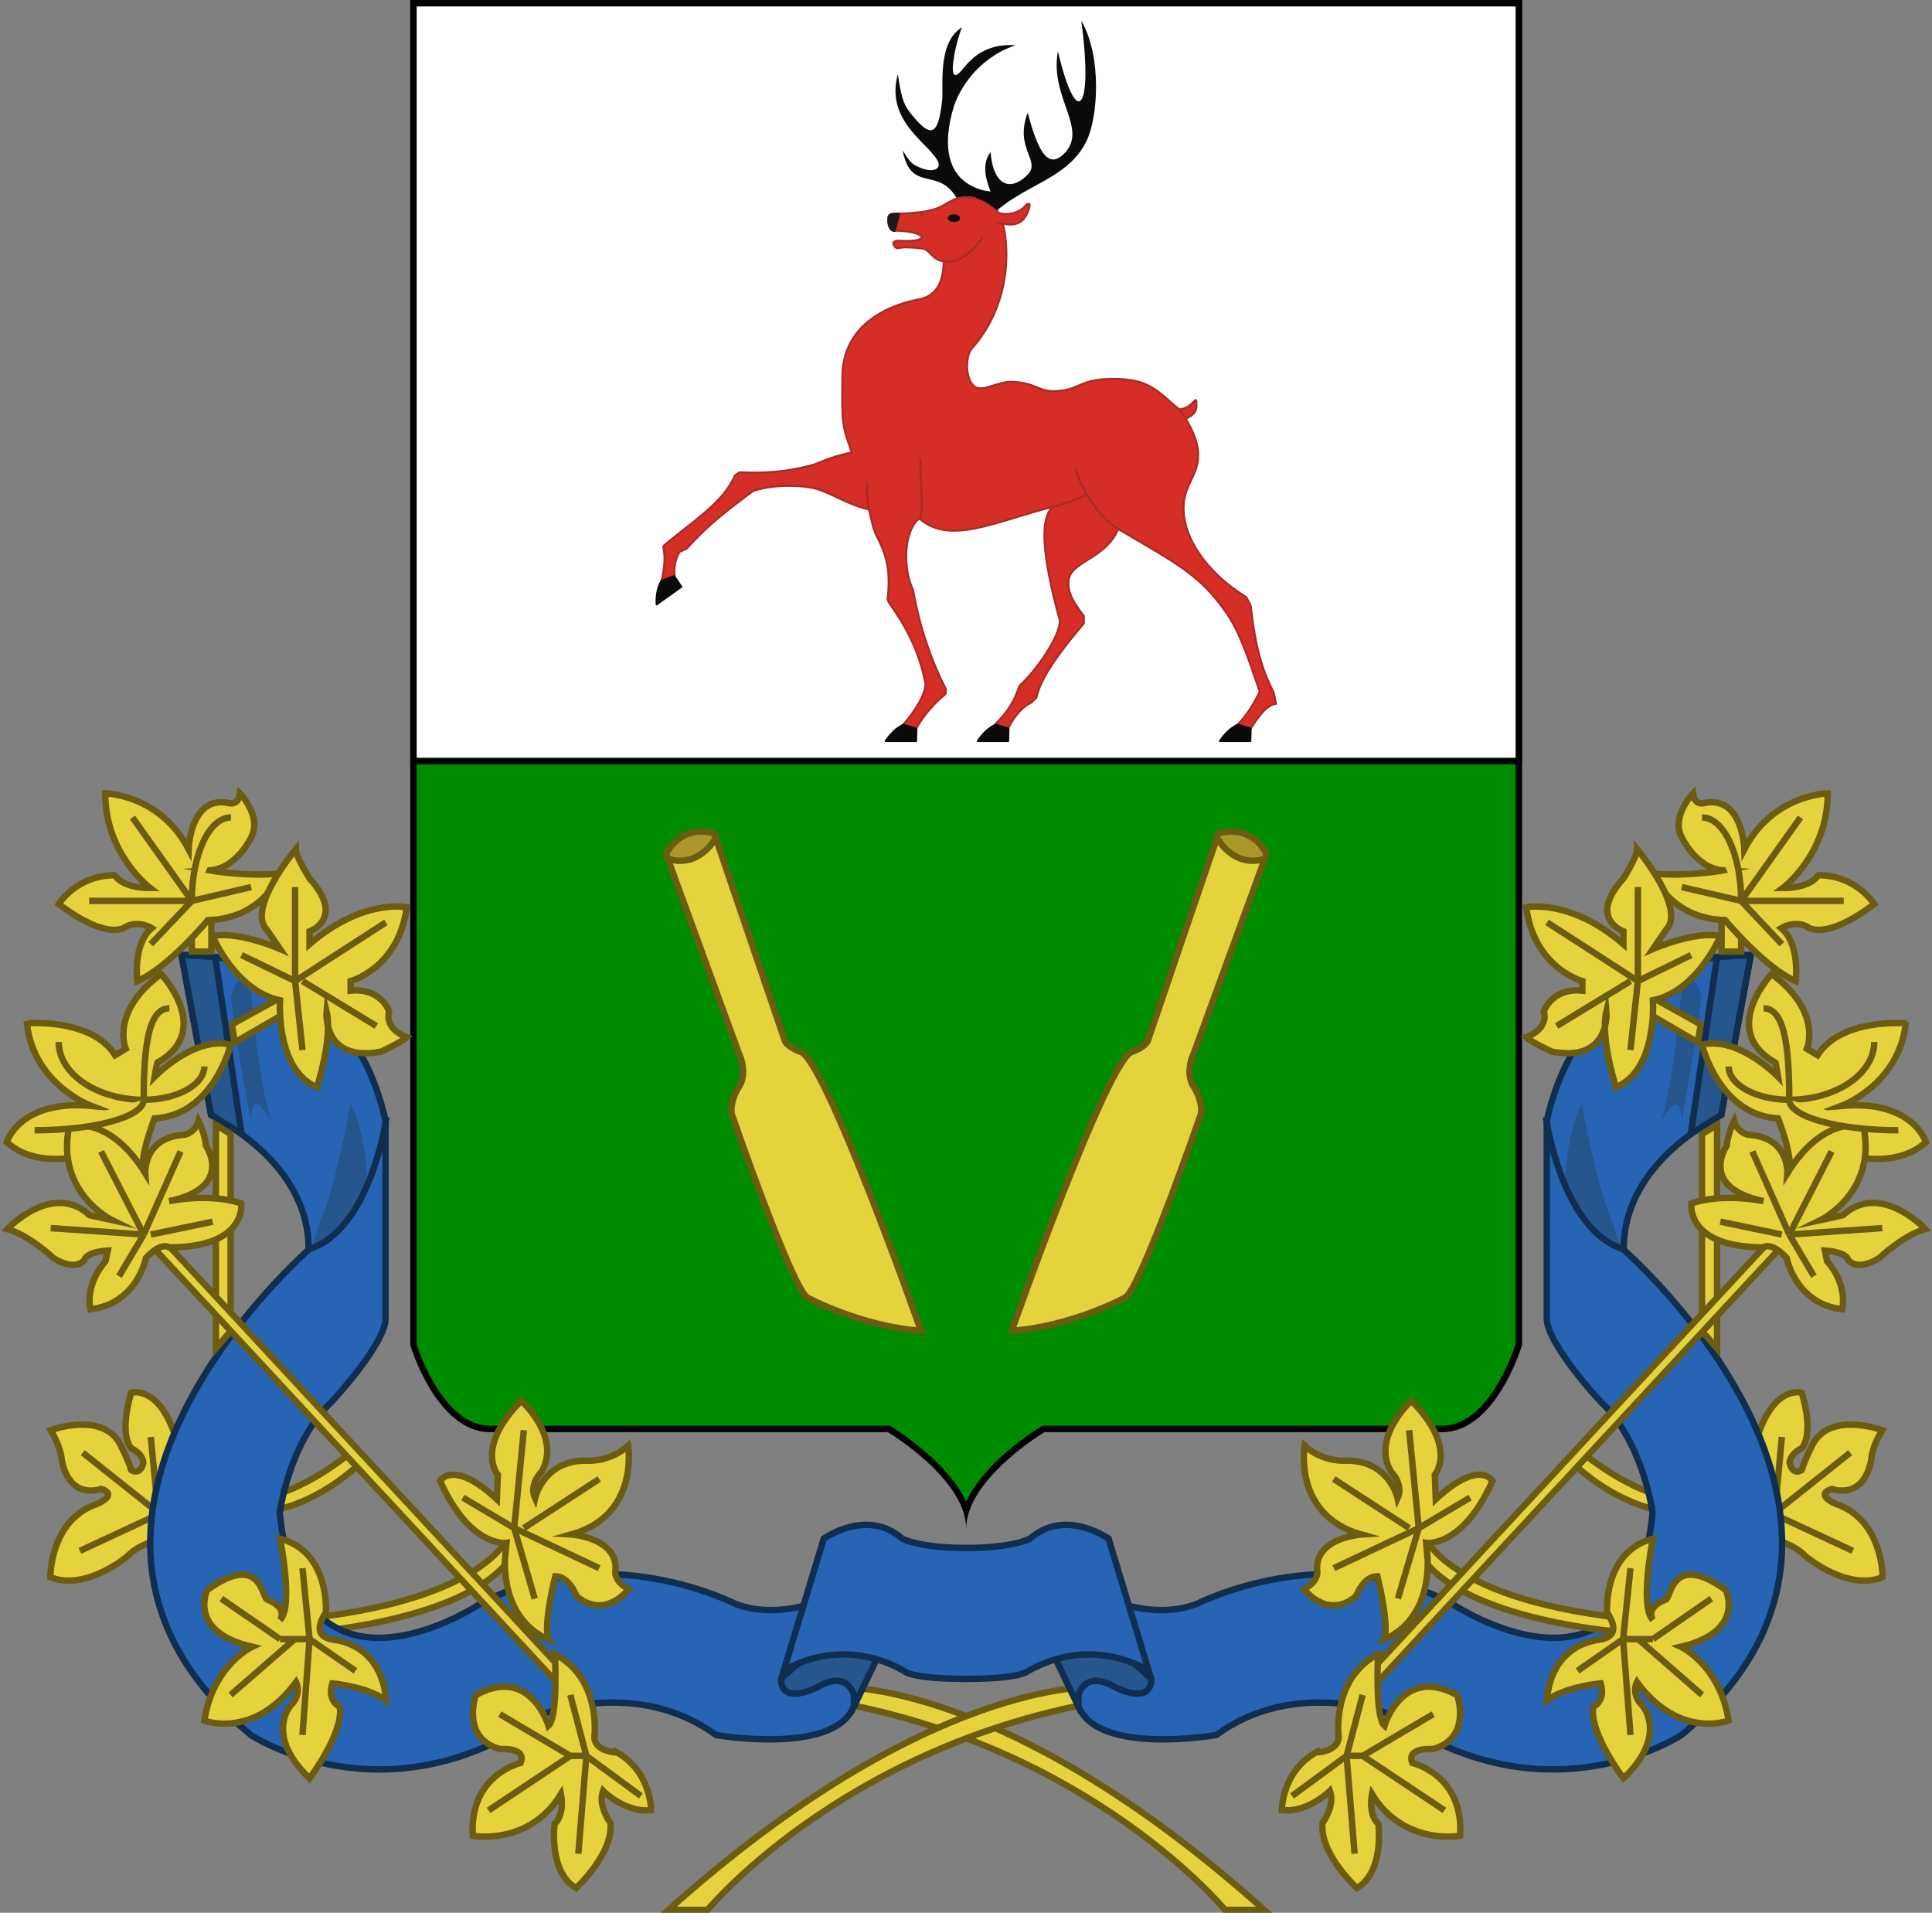 <?xml version="1.0" encoding="utf-8"?>
<!-- Generator: Adobe Illustrator 17.1.0, SVG Export Plug-In . SVG Version: 6.00 Build 0)  -->
<!DOCTYPE svg PUBLIC "-//W3C//DTD SVG 1.1//EN" "http://www.w3.org/Graphics/SVG/1.1/DTD/svg11.dtd">
<svg version="1.1" id="Слой_2" xmlns="http://www.w3.org/2000/svg" xmlns:xlink="http://www.w3.org/1999/xlink" x="0px" y="0px"
	 viewBox="0 0 602.3 596.2" enable-background="new 0 0 602.3 596.2" xml:space="preserve">
<rect x="0" y="0" width="602.3" height="596.2" fill="#808080" stroke="none"/>
<g id="Слой_6">
	<g>
		<path fill="#008C00" d="M301.2,470.7c-4.5-13.4-23-24.6-23.9-25.2l-0.2-0.1H152.9c-15.3,0-23.3-24.2-23.9-26.3V1h344.6v418.1
			c-0.6,2-8.7,26.3-23.9,26.3H325.3l-0.2,0.1C324.2,446,305.7,457.3,301.2,470.7z"/>
		<g>
			<path d="M472.5,2v417c-0.9,2.7-8.6,25.4-22.9,25.4h-124H325l-0.5,0.3c-0.9,0.5-17.5,10.6-23.3,23.4
				c-5.8-12.7-22.5-22.9-23.3-23.4l-0.5-0.3h-0.6h-124c-14.3,0-22.1-22.7-22.9-25.4V2h171.3H472.5 M474.5,0H301.2H127.9v419.3
				c0,0,8.1,27.1,24.9,27.1h124c0,0,24.4,14.6,24.4,30.1c0-15.5,24.4-30.1,24.4-30.1h124c16.8,0,24.9-27.1,24.9-27.1V0L474.5,0z"/>
		</g>
	</g>
	<g>
		<rect x="128.9" y="1" fill="#FFFFFF" width="344.6" height="236.2"/>
		<path d="M472.5,2v234.2H129.9V2H472.5 M474.5,0H127.9v238.2h346.6V0L474.5,0z"/>
	</g>
	<g id="Слой_x0020_1">
		<path fill="#0A0B0C" d="M308.7,59.8c-14.9-2.5-14.6-15.8-11.4-26.4c1.5-4.9,7-15.1,19.3-19.3c-14.2-0.9-16.6,10.2-19,9.2
			c-1.6-0.6,0.5-10.5,2.3-14.8c-7.8,4.8-5.7,18.4-6.2,22.9c-1.2,10.7-3.3,12.2-10,3.7c-2.2-2.8-2.8-5.4-3.8-12
			c-4,14.5,9.4,21.4,12.4,27c1.3,2.4-1.1,4-5.6,2.1c-2.5-1.1-2.9-1.5-5.3-5.3c2.6,13.4,11,4.9,16.8,14.8c2.2-0.6,4.4-0.5,6.5,0.1
			L308.7,59.8z"/>
		<path fill="#D52E26" stroke="#A92926" stroke-width="0.6" stroke-linecap="round" stroke-linejoin="round" d="M367.6,127.6
			l2.1,2.9c1.2-0.6,3.2-1.4,3.3-3.9C373.1,121.9,372.3,127.3,367.6,127.6c-6.9-5.8-9.4-9.7-21.3-9.5c-10.3,0.2-9.4,3.5-17.4,3.8
			c-5.2,0.2-5.7-2.5-13.2-2.9c-4.9-0.2-9.6,3.6-12.1,1.3c-2.7-2.4-2.7-9.3-0.6-11.7c12-13.6,11.7-30.5,9.7-38.8
			c-0.6-0.1-1.1-0.2-1.8-0.4c4.5,1,7.8,1.3,9.7-3.8c1-2.8-0.1-2.4-1.2-1.2c-2,2.2-5.7,2.7-8,2c-2.3-2.9-5.8-4.8-9.3-4.9
			c-7.1-0.2-5.9,3.4-14.9,4.6l0.3,1.1l-0.3-1.1c-1.8,0.2-4,0.4-6.8,0.5l-1.4,5.3c8.9,0.1,11.8,3.3,3.1,3.2c-1.4,0-4.4-0.5-3.4,1.4
			c0.8,1.5,1.6,0.6,3.3,0.6c1.6,0,3.6,0.1,5.7,0.4c2.2,0.3,2.7,3.4,6.5,4c4.4,0.7,8.3-2.3,12.1-7.4c-3.9,5.1-7.7,8.1-12.1,7.4
			c-0.1,4.9-1.3,10.6-7.7,11.8c-2.6,0.5-23.9,4.3-23.9,24.2c0,8.1-0.1,7.9,0.1,12.4c0.3,4.7,1.8,7.9,2.8,11.1
			c-8.2,1.8-8.9,3.1-13.2,4.2c-6.9,1.8-14,2.4-21.7,2l-1.5,1c-3.6,8.6-13.9,14.8-22.2,21.9l-0.1,0.6c0.8,3.4,0.1,7.1-0.5,10.3l4-1.4
			c-0.2-2.8,0.2-5.5,1.6-7.6l2.2-1c6.7-7.5,13.1-12.3,20.6-17.9c5.6-2,13.1-1.9,17.6-1.2c6,0.9,10.9,5.2,18.6,6.9
			c-0.6-2.9-0.7-6.1-0.6-8.4c-0.1,2.3-0.1,5.5,0.6,8.4c0.7,3.1,1.4,6.4,2.4,8.3c3.4,6.4,4.3,11.3,3.4,19.7l0.4,1
			c4.9,6.9,9.2,14.3,11.4,25.1l0,0.5c-0.1,2.9-2.9,7.9-6.9,12.4l4.1,1.2c2-3.7,5.4-7.7,9.1-10.7l0.1-1.5
			c-4.7-9.1-8.2-19.6-10.1-30.1l-0.2-1c-3-5.9-3.1-18.1,2-22.1c1.6-1.3,0.2-12.2,0.3-18.4c-0.1,6.1,1.3,17.1-0.3,18.4
			c9.5,8.5,24,0.8,41.6-3.6c4.4-1.1,8-2.5,10.8-4c-2.8,1.5-6.4,2.9-10.8,4c-4,3.4-3.5,14.7,2.2,35.4c0.1,4.7-6.8,15-12.6,20.4
			c-1.7,5.1-3.8,8.2-7.5,11.9l4.1,1.2c1.9-4,4.6-6.7,7.1-7.9l1.6-1.5c1.3-6.8,9.3-16.7,14.8-23.2V192c-4.5-5.7-4.8-8.2-4.8-10.3
			c-0.1-6.9,11.3-6.9,15.5-16.8c-4.7-2.8-9.9-9.3-13.4-18.7c3.4,9.4,8.7,15.9,13.4,18.7c19,11.2,25.6,14.4,33.9,26.4
			c4,5.8,6.9,14.5,10.2,24.3c-2.1,4.3-4.2,7.5-6.9,10.3l4.1,1.2c1.7-2.6,4.8-7.5,7.9-7.7l-0.7-3.5c-4.5-8.6-6.1-17.3-7.2-27.2
			l-1.4-2.6c-12.1-7.4-21-19.4-19.3-30.4c1.1-7.4,8.9-11.2,0.5-25.1L367.6,127.6L367.6,127.6z"/>
		<ellipse fill="#0A0B0C" cx="297.4" cy="68" rx="1.9" ry="1.2"/>
		<path fill="#1F1A17" stroke="#1F1A17" stroke-width="0.6" stroke-linecap="round" stroke-linejoin="round" d="M280.3,66.6
			l-1.4,5.4c-1.5,0-2.1-1.9-2-3.8C276.9,66.6,278,66.5,280.3,66.6z"/>
		<path fill="#0A0B0C" stroke="#0A0B0C" stroke-width="0.6" stroke-linecap="round" stroke-linejoin="round" d="M314.3,231l0.1-3.9
			l-4.1-1.2c-2.4,1.2-4,2.9-5.5,5.1L314.3,231L314.3,231z"/>
		<path fill="#0A0B0C" stroke="#0A0B0C" stroke-width="0.6" stroke-linecap="round" stroke-linejoin="round" d="M285.6,231l0.1-3.9
			l-4.1-1.2c-2.4,1.2-4,2.9-5.5,5.1L285.6,231L285.6,231z"/>
		<path fill="#0A0B0C" stroke="#0A0B0C" stroke-width="0.6" stroke-linecap="round" stroke-linejoin="round" d="M389.8,231l0.1-3.9
			l-4.1-1.2c-2.4,1.2-4,2.9-5.5,5.1L389.8,231L389.8,231z"/>
		<path fill="#0A0B0C" stroke="#0A0B0C" stroke-width="0.6" stroke-linecap="round" stroke-linejoin="round" d="M212.4,182.9
			l-2.2-3.3l-4,1.4c-1.3,2.4-1.6,4.7-1.5,7.4L212.4,182.9L212.4,182.9z"/>
		<path fill="#0A0B0C" d="M304.8,61.9c2.1,0.6,4.1,1.9,6,3.7c9.6-8.3,22.3-10.2,27.9-21.6c3.7-7.5,4.8-26.6-1.6-37.5
			c3.7,27.2-1.2,35.1-7.3,9.5c-2.7,14.8,10.1,24.5,1.5,32.3c-4.6,4.1-7.7-0.9-10.9-13.2c-4.3,11.2,4.2,14.9,0,19.3
			c-4.7,4.9-10.6,4.5-11.6-7c-2.9,3.9-1.4,8.6,0,12.3l-3.1-0.4l-5.1,0L304.8,61.9L304.8,61.9z"/>
	</g>
</g>
<g id="Слой_3">
	<path fill="#E6D23C" stroke="#6B5C12" stroke-width="2" stroke-miterlimit="10" d="M208.2,267.7l22.1,60.5c0,0,3,5.9,0.1,10.5
		c0,0-2.9,4.2-2.3,8.5c0,0,19,55,23.7,57.3c0,0,16.7,9,35.3,10.3c0,0-30.3-86-37.7-87c0,0-3.7-1.3-4.7-3.3l-21.7-63.7
		C223.3,260.9,218.8,269.8,208.2,267.7z"/>
	<path fill="#AA9729" stroke="#6B5C12" stroke-width="2" stroke-miterlimit="10" d="M208.2,267.7l-0.5-1.5c1.1-2.7,6-9,15.1-6.4
		l0.4,1.2C223.3,260.9,218.3,270.8,208.2,267.7z"/>
</g>
<path fill="#E6D23C" stroke="#6B5C12" stroke-width="2" stroke-miterlimit="10" d="M15.8,445.8c0,0,15.3-5.8,21.3,3.7
	c0,0,2.8,5.2,3.8,8.7c0,0,2.8,2,3.8-2.3c0,0,0-2.6-3.8-4.5c0,0-4-3.8,0-17.3c0,0,9-2.7,14.2,15c0,0,1.5,26.7-4.6,30.7
	c0,0-6.8,1-10.8,5.3c0,0-13,11-24,6.5c0,0-0.2-17.8,14.5-22.8c0,0,7-2.9,1.3-4.7c0,0-9.8,3.8-12.3-9.2
	C19.3,454.8,18.9,450.8,15.8,445.8z"/>
<line fill="none" stroke="#6B5C12" stroke-width="2" stroke-miterlimit="10" x1="25.8" y1="452.8" x2="49.3" y2="471.5"/>
<line fill="none" stroke="#6B5C12" stroke-width="2" stroke-miterlimit="10" x1="47" y1="447.9" x2="49.3" y2="471.5"/>
<line fill="none" stroke="#6B5C12" stroke-width="2" stroke-miterlimit="10" x1="50.5" y1="471.5" x2="24.9" y2="483.4"/>
<path fill="#E6D23C" stroke="#6B5C12" stroke-width="2" stroke-miterlimit="10" d="M109.3,452.8c0,0-18.5,15.5-32,14v4.8
	c0,0,16.5,1.5,35-15.5L109.3,452.8z"/>
<path fill="#E6D23C" stroke="#6B5C12" stroke-width="2" stroke-miterlimit="10" d="M158.8,478.4c0,0-6.3,19.4-60.8,25.8v4.4
	c0,0,52.6-4,63-26.1L158.8,478.4z"/>
<path fill="#E6D23C" stroke="#6B5C12" stroke-width="2" stroke-miterlimit="10" d="M381.9,595.3c0,0-41.1-49.9-120.5-64.6v-4.8
	c0,0,51.9-2.9,132.7,69.4H381.9z"/>
<path fill="#E6D23C" stroke="#6B5C12" stroke-width="2" stroke-miterlimit="10" d="M586.8,445.8c0,0-15.3-5.8-21.3,3.7
	c0,0-2.8,5.2-3.8,8.7c0,0-2.8,2-3.8-2.3c0,0,0-2.6,3.8-4.5c0,0,4-3.8,0-17.3c0,0-9-2.7-14.2,15c0,0-1.5,26.7,4.6,30.7
	c0,0,6.8,1,10.8,5.3c0,0,13,11,24,6.5c0,0,0.2-17.8-14.5-22.8c0,0-7-2.9-1.3-4.7c0,0,9.8,3.8,12.3-9.2
	C583.3,454.8,583.6,450.8,586.8,445.8z"/>
<line fill="none" stroke="#6B5C12" stroke-width="2" stroke-miterlimit="10" x1="576.8" y1="452.8" x2="553.3" y2="471.5"/>
<line fill="none" stroke="#6B5C12" stroke-width="2" stroke-miterlimit="10" x1="555.5" y1="447.9" x2="553.3" y2="471.5"/>
<line fill="none" stroke="#6B5C12" stroke-width="2" stroke-miterlimit="10" x1="552" y1="471.5" x2="577.6" y2="483.4"/>
<path fill="#E6D23C" stroke="#6B5C12" stroke-width="2" stroke-miterlimit="10" d="M220.6,595.3c0,0,41.1-49.9,120.5-64.6v-4.8
	c0,0-51.9-2.9-132.7,69.4H220.6z"/>
<path fill="#E6D23C" stroke="#6B5C12" stroke-width="2" stroke-miterlimit="10" d="M493.3,452.8c0,0,18.5,15.5,32,14v4.8
	c0,0-16.5,1.5-35-15.5L493.3,452.8z"/>
<g id="Слой_5">
	<path fill="#2864B4" stroke="#102E4F" stroke-width="2" stroke-miterlimit="10" d="M65.8,347.5l-9.2-49.8c0,0,51.1-3.4,63.6,51.6
		c0,0-2.8,46.5-25.3,48.5C95,397.8,105.4,369.3,65.8,347.5z"/>
	<polygon fill="#25578E" stroke="#102E4F" stroke-width="2" stroke-miterlimit="10" points="75.3,353.4 67.1,298.3 56.6,297.7 
		65.8,347.5 	"/>
	<path fill="#25578E" d="M109.3,344c0,0-4.9,27-9.5,36.8c0,0-2.5,8-4.4,11.8l18.9-3.5C114.3,389,117.2,359.5,109.3,344z"/>
	<path fill="#25578E" d="M78.3,309.5c0,0,2.3,29.8,6.8,41.3c0,0-6.5-13.8-6.9-1.5c0,0-5.1-26.9-6.2-38.3
		C71.9,311,73.8,300.5,78.3,309.5z"/>
	<path fill="#2864B4" stroke="#102E4F" stroke-width="2" stroke-miterlimit="10" d="M120.3,349.3c0,0-5,34-23.8,40
		c0,0-98.3,85-18.3,151.5c0,0,42.2,28,91.1-6.5c0,0,29.4-11.5,53.9,6.5c0,0,37,6.5,43-9v-37.5c0,0-20,12.2-37,5.6
		c0,0-40.5-20.9-79.5,0c0,0-55.8,37.4-62.5-28.3c0,0,2.8-22.1,16.4-34.9c0,0,16.6-17.8,16.6-25.8V349.3z"/>
	<path fill="#25578E" stroke="#102E4F" stroke-width="2" stroke-miterlimit="10" d="M266.8,530.7c0,0-1-11.2-12-4.8
		c0,0-11.3,5.9-11.3-2.6c0,0,22.8-22.3,35.8-18.7L266.8,530.7z"/>
	<path fill="#2864B4" stroke="#102E4F" stroke-width="2" stroke-miterlimit="10" d="M536.6,347.5l9.2-49.8c0,0-51.1-3.4-63.6,51.6
		c0,0,2.8,46.5,25.3,48.5C507.4,397.8,497,369.3,536.6,347.5z"/>
	<polygon fill="#25578E" stroke="#102E4F" stroke-width="2" stroke-miterlimit="10" points="527.1,353.4 535.3,298.3 545.8,297.7 
		536.6,347.5 	"/>
	<path fill="#25578E" d="M493.1,344c0,0,4.9,27,9.5,36.8c0,0,2.5,8,4.4,11.8l-18.9-3.5C488.1,389,485.2,359.5,493.1,344z"/>
	<path fill="#25578E" d="M524.1,309.5c0,0-2.3,29.8-6.8,41.3c0,0,6.5-13.8,6.9-1.5c0,0,5.1-26.9,6.2-38.3
		C530.5,311,528.6,300.5,524.1,309.5z"/>
	<path fill="#2864B4" stroke="#102E4F" stroke-width="2" stroke-miterlimit="10" d="M482.1,349.3c0,0,5,34,23.8,40
		c0,0,98.3,85,18.3,151.5c0,0-42.2,28-91.1-6.5c0,0-29.4-11.5-53.9,6.5c0,0-37,6.5-43-9v-37.5c0,0,20,12.2,37,5.6
		c0,0,40.5-20.9,79.5,0c0,0,55.8,37.4,62.5-28.3c0,0-2.8-22.1-16.4-34.9c0,0-16.6-17.8-16.6-25.8V349.3z"/>
	<path fill="#25578E" stroke="#102E4F" stroke-width="2" stroke-miterlimit="10" d="M335.6,530.7c0,0,1-11.2,12-4.8
		c0,0,11.3,5.9,11.3-2.6c0,0-22.8-22.3-35.8-18.7L335.6,530.7z"/>
	<path fill="#2864B4" stroke="#102E4F" stroke-width="2" stroke-miterlimit="10" d="M301.2,482.5c14.6,0,19.9-2.9,19.9-2.9
		c11-9.7,24.5,0,24.5,0l12.5,41.2c0,0-17-11.5-37.5,0c0,0-1.9,2.5-19.4,2.5v0c-17.6,0-19.4-2.5-19.4-2.5c-20.5-11.5-37.5,0-37.5,0
		l12.5-41.2c0,0,13.5-9.7,24.5,0C281.3,479.6,286.6,482.5,301.2,482.5L301.2,482.5z"/>
</g>
<polygon fill="#E6D23C" stroke="#6B5C12" stroke-width="2" stroke-miterlimit="10" points="71.9,414.9 67.3,420.3 67.3,350.6 
	71.9,353.5 "/>
<rect x="59.8" y="286.1" fill="#E6D23C" stroke="#6B5C12" stroke-width="2" stroke-miterlimit="10" width="6.1" height="10.5"/>
<polygon fill="#E6D23C" stroke="#6B5C12" stroke-width="2" stroke-miterlimit="10" points="73.2,324.9 97.2,311 94.9,306.8 
	72.3,319.3 "/>
<rect x="17" y="451.9" transform="matrix(0.68 0.733 -0.733 0.68 367.918 63.844)" fill="#E6D23C" stroke="#6B5C12" stroke-width="2" stroke-miterlimit="10" width="187.5" height="3.9"/>
<g id="Слой_4">
	<path fill="#E6D23C" stroke="#6B5C12" stroke-width="2" stroke-miterlimit="10" d="M46.8,276.8c0,0-14-10.5-14-29.5
		c0,0,17,0.2,26,17.4c0,0,0.5-16.9,12.5-14.4c0,0,3,1,3.5-3c0,0,7,7.3,3.5,13.7c0,0-4.5,9.8-13,10.3c0,0,11,2,22,1
		c0,0-5,14-22.5,14.5c0,0-12.5,15-22,19c0,0-1.5-11.5,4.5-16.5c0,0-4-2.5-8-0.5c0,0-5,5-21-7c0,0,5.5-9,17.5-9
		C35.8,272.8,37.8,276.8,46.8,276.8z"/>
	<path fill="#E6D23C" stroke="#6B5C12" stroke-width="2" stroke-miterlimit="10" d="M87.3,295.8c0,0-13.3-5.8-21-4c0,0,7,17,21,20
		c0,0-1.5,21.6,11.5,27.1c0,0,5-15.3,3-23.7c0,0-1.5,16.1,17,12.6c0,0,6.5-3,8-4.5c0,0-7-2.3-5.5-8.1c0,0-2.5-7.4-12-6.4v-3
		c0,0,15-4,17.5-23c0,0-13.6-2.9-30.3,11.5v-4c0,0,11.3-4,0-16.5c0,0-4.3-6.8-4.3-9.1c0,0-15.5,18.6-9,25.1L87.3,295.8z"/>
	<path fill="#E6D23C" stroke="#6B5C12" stroke-width="2" stroke-miterlimit="10" d="M35.9,328.9l3.3-2c0,0-5-11.5,11-23.3
		c0,0,16.7,17.7-1.3,27.7l-0.7,4.3c0,0,12.3-12.7,23.7-10c0,0-5.3,22-23.7,23c0,0-5.8,14.5-2.8,17.5l-9.6-8.8c0,0-21.7,9.7-33.7-1.3
		c0,0,4-13.3,26.3-11.3c0,0-18-6.7-20-25.7C8.6,318.9,28.6,317.3,35.9,328.9z"/>
	<path fill="#E6D23C" stroke="#6B5C12" stroke-width="2" stroke-miterlimit="10" d="M34.9,380.3c0,0-17.7-8.7-13.3-29.3
		c0,0,12.3-3.7,23.7,14.7c0,0-0.7-11.3,12.3-12c0,0,3.3-0.7,4.3-4.3c0,0,2,4,2.3,7.7c0,0,9,13-11.5,17.3c0,0,12.5-2.7,22.5,0.7
		c0,0,2,13.7-22.5,13.7c0,0-2.2-2-7.2,3.3c0,0-2.7,14.3-17.3,16c0,0-2-7.3,4.7-15l0.7-3.3c0,0-6.7,0.3-7.3,3c0,0-2.7,3.7-9.7-0.7
		c0,0-7.3-7-14.3-9c0,0,14-15,25.7-4.3L34.9,380.3z"/>
	<path fill="#E6D23C" stroke="#6B5C12" stroke-width="2" stroke-miterlimit="10" d="M157.9,480.9c0,0-11.3,1.7-20.7-19.3
		c0,0,4-7,17.7,5.7l0.3-7.6c0,0-7.3-8.4,7.3-23.1c0,0,12.7,11.4,6.3,22.2c0,0-4,3.8-2,8.2c0,0,2.7-12.3,16.7-11.7
		c0,0,7,0.3,12.3-4.7c0,0,3.7,21.7-17.7,27.7c0,0,15.3,1,13.7,12c0,0,0.1,3,4.2,5c0,0-7.2,9.7-16.2,2.3c0,0-2.3-6.3-6.7-6.3
		c0,0-4,16-2,19.7c0,0-14-4.3-13.7-24.7L157.9,480.9z"/>
	<path fill="#E6D23C" stroke="#6B5C12" stroke-width="2" stroke-miterlimit="10" d="M101.6,502.6c0,0,1.3-19-14.3-23
		c0,0,4.3,21.3,0,25.3c0,0,2.7-3.7-4-6.3c-1.7-0.7-2-15-18.7-3c0,0-6.3,13,14,17.7c0,0-12.2,5.7-14.9,23c0,0,15.3,6,28.6-12
		c0,0,2,3.7-1.7,7.3c0,0-8.2,9.3,5.9,22.7c0,0,10.8-14.3,9.4-22.3c0,0-4-1.7-2.3-7.3c0,0,11,1,16.7,5.3c0,0,0-16.7-16.7-19
		C103.6,510.9,96.3,510.6,101.6,502.6z"/>
	<path fill="#E6D23C" stroke="#6B5C12" stroke-width="2" stroke-miterlimit="10" d="M185.3,541.3c0,0,2.3-18-12.3-25.7
		c0,0,1,19.7-2,22.3c0,0-5.7-19-22.7-9.5c0,0-4.7,13.5,7.7,16.8c0,0,8.3-0.7,6.3,4.3c0,0-16.1,3.7-14.9,22.7c0,0,17.5,3.3,27.5-13
		c0,0,1.3,6.3-2,9.3c0,0-2,15,6.7,20c0,0,11.7-10.7,10.7-20.3c0,0-4-5.3-2.3-10c0,0,7,7,15,6c0,0,0-12-10.7-18
		C192.3,546.3,185.2,546,185.3,541.3z"/>
	<path fill="#E6D23C" stroke="#6B5C12" stroke-width="2" stroke-miterlimit="10" d="M44.8,342.8c0-17.1,1.6-28.5,8-28.5"/>
	<path fill="#E6D23C" stroke="#6B5C12" stroke-width="2" stroke-miterlimit="10" d="M18.3,324.8c0,9.9,11.9,18,26.5,18"/>
	<path fill="#E6D23C" stroke="#6B5C12" stroke-width="2" stroke-miterlimit="10" d="M63.7,332.4c0,5.7-8.5,10.4-18.9,10.4"/>
	<path fill="#E6D23C" stroke="#6B5C12" stroke-width="2" stroke-miterlimit="10" d="M44.8,342.8c0,5.3-15.2,9.5-34,9.5"/>
	<line fill="#E6D23C" stroke="#6B5C12" stroke-width="2" stroke-miterlimit="10" x1="31.5" y1="358.9" x2="44.8" y2="384.8"/>
	<line fill="#E6D23C" stroke="#6B5C12" stroke-width="2" stroke-miterlimit="10" x1="44.8" y1="384.8" x2="56.3" y2="358.9"/>
	<line fill="#E6D23C" stroke="#6B5C12" stroke-width="2" stroke-miterlimit="10" x1="47" y1="384.8" x2="66.3" y2="380.8"/>
	<line fill="#E6D23C" stroke="#6B5C12" stroke-width="2" stroke-miterlimit="10" x1="37.1" y1="397.8" x2="44.8" y2="384.8"/>
	<line fill="#E6D23C" stroke="#6B5C12" stroke-width="2" stroke-miterlimit="10" x1="44.8" y1="384.8" x2="15.8" y2="382.8"/>
	<line fill="#E6D23C" stroke="#6B5C12" stroke-width="2" stroke-miterlimit="10" x1="41.3" y1="254.8" x2="59.8" y2="280.8"/>
	<line fill="#E6D23C" stroke="#6B5C12" stroke-width="2" stroke-miterlimit="10" x1="59.8" y1="280.8" x2="27.8" y2="280.8"/>
	<path fill="#E6D23C" stroke="#6B5C12" stroke-width="2" stroke-miterlimit="10" d="M59.8,280.8c0-14.4,5.4-26,12.2-26"/>
	<line fill="#E6D23C" stroke="#6B5C12" stroke-width="2" stroke-miterlimit="10" x1="59.8" y1="280.8" x2="78.3" y2="276.5"/>
	<line fill="#E6D23C" stroke="#6B5C12" stroke-width="2" stroke-miterlimit="10" x1="59.8" y1="280.8" x2="47" y2="294.3"/>
	<line fill="#E6D23C" stroke="#6B5C12" stroke-width="2" stroke-miterlimit="10" x1="92" y1="305.8" x2="75.3" y2="297.7"/>
	<line fill="#E6D23C" stroke="#6B5C12" stroke-width="2" stroke-miterlimit="10" x1="92" y1="305.8" x2="92" y2="276.5"/>
	<line fill="#E6D23C" stroke="#6B5C12" stroke-width="2" stroke-miterlimit="10" x1="94.3" y1="305.8" x2="117.3" y2="319.8"/>
	<line fill="#E6D23C" stroke="#6B5C12" stroke-width="2" stroke-miterlimit="10" x1="92" y1="305.8" x2="94.3" y2="327.3"/>
	<line fill="#E6D23C" stroke="#6B5C12" stroke-width="2" stroke-miterlimit="10" x1="92" y1="305.8" x2="120.3" y2="287.5"/>
	<line fill="#E6D23C" stroke="#6B5C12" stroke-width="2" stroke-miterlimit="10" x1="160.3" y1="476.3" x2="144.3" y2="466.8"/>
	<line fill="#E6D23C" stroke="#6B5C12" stroke-width="2" stroke-miterlimit="10" x1="160.3" y1="476.3" x2="163.3" y2="445.8"/>
	<line fill="#E6D23C" stroke="#6B5C12" stroke-width="2" stroke-miterlimit="10" x1="160.3" y1="476.3" x2="186.8" y2="488.8"/>
	<line fill="#E6D23C" stroke="#6B5C12" stroke-width="2" stroke-miterlimit="10" x1="163.3" y1="476.3" x2="186.8" y2="461"/>
	<line fill="#E6D23C" stroke="#6B5C12" stroke-width="2" stroke-miterlimit="10" x1="160.3" y1="476.3" x2="166.7" y2="498.3"/>
	<line fill="#E6D23C" stroke="#6B5C12" stroke-width="2" stroke-miterlimit="10" x1="177.8" y1="547.3" x2="152.3" y2="564.3"/>
	<line fill="#E6D23C" stroke="#6B5C12" stroke-width="2" stroke-miterlimit="10" x1="177.8" y1="547.3" x2="155.8" y2="534.3"/>
	<line fill="#E6D23C" stroke="#6B5C12" stroke-width="2" stroke-miterlimit="10" x1="177.8" y1="547.3" x2="182.8" y2="547.3"/>
	<line fill="#E6D23C" stroke="#6B5C12" stroke-width="2" stroke-miterlimit="10" x1="182.8" y1="547.3" x2="177.8" y2="528.3"/>
	<line fill="#E6D23C" stroke="#6B5C12" stroke-width="2" stroke-miterlimit="10" x1="182.8" y1="547.3" x2="199.8" y2="559.8"/>
	<line fill="#E6D23C" stroke="#6B5C12" stroke-width="2" stroke-miterlimit="10" x1="182.8" y1="547.3" x2="180.3" y2="577.8"/>
	<line fill="#E6D23C" stroke="#6B5C12" stroke-width="2" stroke-miterlimit="10" x1="96.5" y1="510.9" x2="94.3" y2="540.8"/>
	<line fill="#E6D23C" stroke="#6B5C12" stroke-width="2" stroke-miterlimit="10" x1="96.5" y1="510.9" x2="110.8" y2="520.8"/>
	<line fill="#E6D23C" stroke="#6B5C12" stroke-width="2" stroke-miterlimit="10" x1="96.5" y1="510.9" x2="94.3" y2="488.8"/>
	<line fill="#E6D23C" stroke="#6B5C12" stroke-width="2" stroke-miterlimit="10" x1="96.5" y1="510.9" x2="87.3" y2="510.9"/>
	<line fill="#E6D23C" stroke="#6B5C12" stroke-width="2" stroke-miterlimit="10" x1="87.3" y1="510.9" x2="69" y2="498.3"/>
	<line fill="#E6D23C" stroke="#6B5C12" stroke-width="2" stroke-miterlimit="10" x1="91.9" y1="510.9" x2="71.9" y2="528.3"/>
	<g>
		<path fill="#E6D23C" stroke="#6B5C12" stroke-width="2" stroke-miterlimit="10" d="M394.3,267.7l-22.1,60.5c0,0-3,5.9-0.1,10.5
			c0,0,2.9,4.2,2.3,8.5c0,0-19,55-23.7,57.3c0,0-16.7,9-35.3,10.3c0,0,30.3-86,37.7-87c0,0,3.7-1.3,4.7-3.3l21.7-63.7
			C379.3,260.9,383.8,269.8,394.3,267.7z"/>
		<path fill="#AA9729" stroke="#6B5C12" stroke-width="2" stroke-miterlimit="10" d="M394.3,267.7l0.5-1.5c-1.1-2.7-6-9-15.1-6.4
			l-0.4,1.2C379.3,260.9,384.3,270.8,394.3,267.7z"/>
		<path fill="#E6D23C" stroke="#6B5C12" stroke-width="2" stroke-miterlimit="10" d="M443.8,478.4c0,0,6.3,19.4,60.8,25.8v4.4
			c0,0-52.6-4-63-26.1L443.8,478.4z"/>
		<polygon fill="#E6D23C" stroke="#6B5C12" stroke-width="2" stroke-miterlimit="10" points="530.6,414.9 535.3,420.3 535.3,350.6 
			530.6,353.5 		"/>
		<rect x="536.7" y="286.1" fill="#E6D23C" stroke="#6B5C12" stroke-width="2" stroke-miterlimit="10" width="6.1" height="10.5"/>
		<polygon fill="#E6D23C" stroke="#6B5C12" stroke-width="2" stroke-miterlimit="10" points="529.3,324.9 505.4,311 507.7,306.8 
			530.2,319.3 		"/>
		
			<rect x="398" y="451.9" transform="matrix(-0.68 0.733 -0.733 -0.68 1158.976 402.259)" fill="#E6D23C" stroke="#6B5C12" stroke-width="2" stroke-miterlimit="10" width="187.5" height="3.9"/>
		<path fill="#E6D23C" stroke="#6B5C12" stroke-width="2" stroke-miterlimit="10" d="M555.8,276.8c0,0,14-10.5,14-29.5
			c0,0-17,0.2-26,17.4c0,0-0.5-16.9-12.5-14.4c0,0-3,1-3.5-3c0,0-7,7.3-3.5,13.7c0,0,4.5,9.8,13,10.3c0,0-11,2-22,1
			c0,0,5,14,22.5,14.5c0,0,12.5,15,22,19c0,0,1.5-11.5-4.5-16.5c0,0,4-2.5,8-0.5c0,0,5,5,21-7c0,0-5.5-9-17.5-9
			C566.8,272.8,564.8,276.8,555.8,276.8z"/>
		<path fill="#E6D23C" stroke="#6B5C12" stroke-width="2" stroke-miterlimit="10" d="M515.3,295.8c0,0,13.3-5.8,21-4c0,0-7,17-21,20
			c0,0,1.5,21.6-11.5,27.1c0,0-5-15.3-3-23.7c0,0,1.5,16.1-17,12.6c0,0-6.5-3-8-4.5c0,0,7-2.3,5.5-8.1c0,0,2.5-7.4,12-6.4v-3
			c0,0-15-4-17.5-23c0,0,13.6-2.9,30.3,11.5v-4c0,0-11.3-4,0-16.5c0,0,4.3-6.8,4.3-9.1c0,0,15.5,18.6,9,25.1L515.3,295.8z"/>
		<path fill="#E6D23C" stroke="#6B5C12" stroke-width="2" stroke-miterlimit="10" d="M566.6,328.9l-3.3-2c0,0,5-11.5-11-23.3
			c0,0-16.7,17.7,1.3,27.7l0.7,4.3c0,0-12.3-12.7-23.7-10c0,0,5.3,22,23.7,23c0,0,5.8,14.5,2.8,17.5l9.6-8.8c0,0,21.7,9.7,33.7-1.3
			c0,0-4-13.3-26.3-11.3c0,0,18-6.7,20-25.7C594,318.9,574,317.3,566.6,328.9z"/>
		<path fill="#E6D23C" stroke="#6B5C12" stroke-width="2" stroke-miterlimit="10" d="M567.6,380.3c0,0,17.7-8.7,13.3-29.3
			c0,0-12.3-3.7-23.7,14.7c0,0,0.7-11.3-12.3-12c0,0-3.3-0.7-4.3-4.3c0,0-2,4-2.3,7.7c0,0-9,13,11.5,17.3c0,0-12.5-2.7-22.5,0.7
			c0,0-2,13.7,22.5,13.7c0,0,2.2-2,7.2,3.3c0,0,2.7,14.3,17.3,16c0,0,2-7.3-4.7-15l-0.7-3.3c0,0,6.7,0.3,7.3,3c0,0,2.7,3.7,9.7-0.7
			c0,0,7.3-7,14.3-9c0,0-14-15-25.7-4.3L567.6,380.3z"/>
		<path fill="#E6D23C" stroke="#6B5C12" stroke-width="2" stroke-miterlimit="10" d="M444.6,480.9c0,0,11.3,1.7,20.7-19.3
			c0,0-4-7-17.7,5.7l-0.3-7.6c0,0,7.3-8.4-7.3-23.1c0,0-12.7,11.4-6.3,22.2c0,0,4,3.8,2,8.2c0,0-2.7-12.3-16.7-11.7
			c0,0-7,0.3-12.3-4.7c0,0-3.7,21.7,17.7,27.7c0,0-15.3,1-13.7,12c0,0-0.1,3-4.2,5c0,0,7.2,9.7,16.2,2.3c0,0,2.3-6.3,6.7-6.3
			c0,0,4,16,2,19.7c0,0,14-4.3,13.7-24.7L444.6,480.9z"/>
		<path fill="#E6D23C" stroke="#6B5C12" stroke-width="2" stroke-miterlimit="10" d="M501,502.6c0,0-1.3-19,14.3-23
			c0,0-4.3,21.3,0,25.3c0,0-2.7-3.7,4-6.3c1.7-0.7,2-15,18.7-3c0,0,6.3,13-14,17.7c0,0,12.2,5.7,14.9,23c0,0-15.3,6-28.6-12
			c0,0-2,3.7,1.7,7.3c0,0,8.2,9.3-5.9,22.7c0,0-10.8-14.3-9.4-22.3c0,0,4-1.7,2.3-7.3c0,0-11,1-16.7,5.3c0,0,0-16.7,16.7-19
			C499,510.9,506.3,510.6,501,502.6z"/>
		<path fill="#E6D23C" stroke="#6B5C12" stroke-width="2" stroke-miterlimit="10" d="M417.3,541.3c0,0-2.3-18,12.3-25.7
			c0,0-1,19.7,2,22.3c0,0,5.7-19,22.7-9.5c0,0,4.7,13.5-7.7,16.8c0,0-8.3-0.7-6.3,4.3c0,0,16.1,3.7,14.9,22.7c0,0-17.5,3.3-27.5-13
			c0,0-1.3,6.3,2,9.3c0,0,2,15-6.7,20c0,0-11.7-10.7-10.7-20.3c0,0,4-5.3,2.3-10c0,0-7,7-15,6c0,0,0-12,10.7-18
			C410.3,546.3,417.4,546,417.3,541.3z"/>
		<path fill="#E6D23C" stroke="#6B5C12" stroke-width="2" stroke-miterlimit="10" d="M557.8,342.8c0-17.1-1.6-28.5-8-28.5"/>
		<path fill="#E6D23C" stroke="#6B5C12" stroke-width="2" stroke-miterlimit="10" d="M584.3,324.8c0,9.9-11.9,18-26.5,18"/>
		<path fill="#E6D23C" stroke="#6B5C12" stroke-width="2" stroke-miterlimit="10" d="M538.9,332.4c0,5.7,8.5,10.4,18.9,10.4"/>
		<path fill="#E6D23C" stroke="#6B5C12" stroke-width="2" stroke-miterlimit="10" d="M557.8,342.8c0,5.3,15.2,9.5,34,9.5"/>
		<line fill="#E6D23C" stroke="#6B5C12" stroke-width="2" stroke-miterlimit="10" x1="571" y1="358.9" x2="557.8" y2="384.8"/>
		<line fill="#E6D23C" stroke="#6B5C12" stroke-width="2" stroke-miterlimit="10" x1="557.8" y1="384.8" x2="546.3" y2="358.9"/>
		<line fill="#E6D23C" stroke="#6B5C12" stroke-width="2" stroke-miterlimit="10" x1="555.5" y1="384.8" x2="536.3" y2="380.8"/>
		<line fill="#E6D23C" stroke="#6B5C12" stroke-width="2" stroke-miterlimit="10" x1="565.5" y1="397.8" x2="557.8" y2="384.8"/>
		<line fill="#E6D23C" stroke="#6B5C12" stroke-width="2" stroke-miterlimit="10" x1="557.8" y1="384.8" x2="586.8" y2="382.8"/>
		<line fill="#E6D23C" stroke="#6B5C12" stroke-width="2" stroke-miterlimit="10" x1="561.3" y1="254.8" x2="542.8" y2="280.8"/>
		<line fill="#E6D23C" stroke="#6B5C12" stroke-width="2" stroke-miterlimit="10" x1="542.8" y1="280.8" x2="574.8" y2="280.8"/>
		<path fill="#E6D23C" stroke="#6B5C12" stroke-width="2" stroke-miterlimit="10" d="M542.8,280.8c0-14.4-5.4-26-12.2-26"/>
		<line fill="#E6D23C" stroke="#6B5C12" stroke-width="2" stroke-miterlimit="10" x1="542.8" y1="280.8" x2="524.3" y2="276.5"/>
		<line fill="#E6D23C" stroke="#6B5C12" stroke-width="2" stroke-miterlimit="10" x1="542.8" y1="280.8" x2="555.5" y2="294.3"/>
		<line fill="#E6D23C" stroke="#6B5C12" stroke-width="2" stroke-miterlimit="10" x1="510.6" y1="305.8" x2="527.2" y2="297.7"/>
		<line fill="#E6D23C" stroke="#6B5C12" stroke-width="2" stroke-miterlimit="10" x1="510.6" y1="305.8" x2="510.6" y2="276.5"/>
		<line fill="#E6D23C" stroke="#6B5C12" stroke-width="2" stroke-miterlimit="10" x1="508.3" y1="305.8" x2="485.3" y2="319.8"/>
		<line fill="#E6D23C" stroke="#6B5C12" stroke-width="2" stroke-miterlimit="10" x1="510.6" y1="305.8" x2="508.3" y2="327.3"/>
		<line fill="#E6D23C" stroke="#6B5C12" stroke-width="2" stroke-miterlimit="10" x1="510.6" y1="305.8" x2="482.3" y2="287.5"/>
		<line fill="#E6D23C" stroke="#6B5C12" stroke-width="2" stroke-miterlimit="10" x1="442.3" y1="476.3" x2="458.3" y2="466.8"/>
		<line fill="#E6D23C" stroke="#6B5C12" stroke-width="2" stroke-miterlimit="10" x1="442.3" y1="476.3" x2="439.3" y2="445.8"/>
		<line fill="#E6D23C" stroke="#6B5C12" stroke-width="2" stroke-miterlimit="10" x1="442.3" y1="476.3" x2="415.8" y2="488.8"/>
		<line fill="#E6D23C" stroke="#6B5C12" stroke-width="2" stroke-miterlimit="10" x1="439.3" y1="476.3" x2="415.8" y2="461"/>
		<line fill="#E6D23C" stroke="#6B5C12" stroke-width="2" stroke-miterlimit="10" x1="442.3" y1="476.3" x2="435.8" y2="498.3"/>
		<line fill="#E6D23C" stroke="#6B5C12" stroke-width="2" stroke-miterlimit="10" x1="424.8" y1="547.3" x2="450.3" y2="564.3"/>
		<line fill="#E6D23C" stroke="#6B5C12" stroke-width="2" stroke-miterlimit="10" x1="424.8" y1="547.3" x2="446.8" y2="534.3"/>
		<line fill="#E6D23C" stroke="#6B5C12" stroke-width="2" stroke-miterlimit="10" x1="424.8" y1="547.3" x2="419.8" y2="547.3"/>
		<line fill="#E6D23C" stroke="#6B5C12" stroke-width="2" stroke-miterlimit="10" x1="419.8" y1="547.3" x2="424.8" y2="528.3"/>
		<line fill="#E6D23C" stroke="#6B5C12" stroke-width="2" stroke-miterlimit="10" x1="419.8" y1="547.3" x2="402.8" y2="559.8"/>
		<line fill="#E6D23C" stroke="#6B5C12" stroke-width="2" stroke-miterlimit="10" x1="419.8" y1="547.3" x2="422.3" y2="577.8"/>
		<line fill="#E6D23C" stroke="#6B5C12" stroke-width="2" stroke-miterlimit="10" x1="506" y1="510.9" x2="508.3" y2="540.8"/>
		<line fill="#E6D23C" stroke="#6B5C12" stroke-width="2" stroke-miterlimit="10" x1="506" y1="510.9" x2="491.8" y2="520.8"/>
		<line fill="#E6D23C" stroke="#6B5C12" stroke-width="2" stroke-miterlimit="10" x1="506" y1="510.9" x2="508.3" y2="488.8"/>
		<line fill="#E6D23C" stroke="#6B5C12" stroke-width="2" stroke-miterlimit="10" x1="506" y1="510.9" x2="515.3" y2="510.9"/>
		<line fill="#E6D23C" stroke="#6B5C12" stroke-width="2" stroke-miterlimit="10" x1="515.3" y1="510.9" x2="533.5" y2="498.3"/>
		<line fill="#E6D23C" stroke="#6B5C12" stroke-width="2" stroke-miterlimit="10" x1="510.7" y1="510.9" x2="530.6" y2="528.3"/>
	</g>
</g>
</svg>
